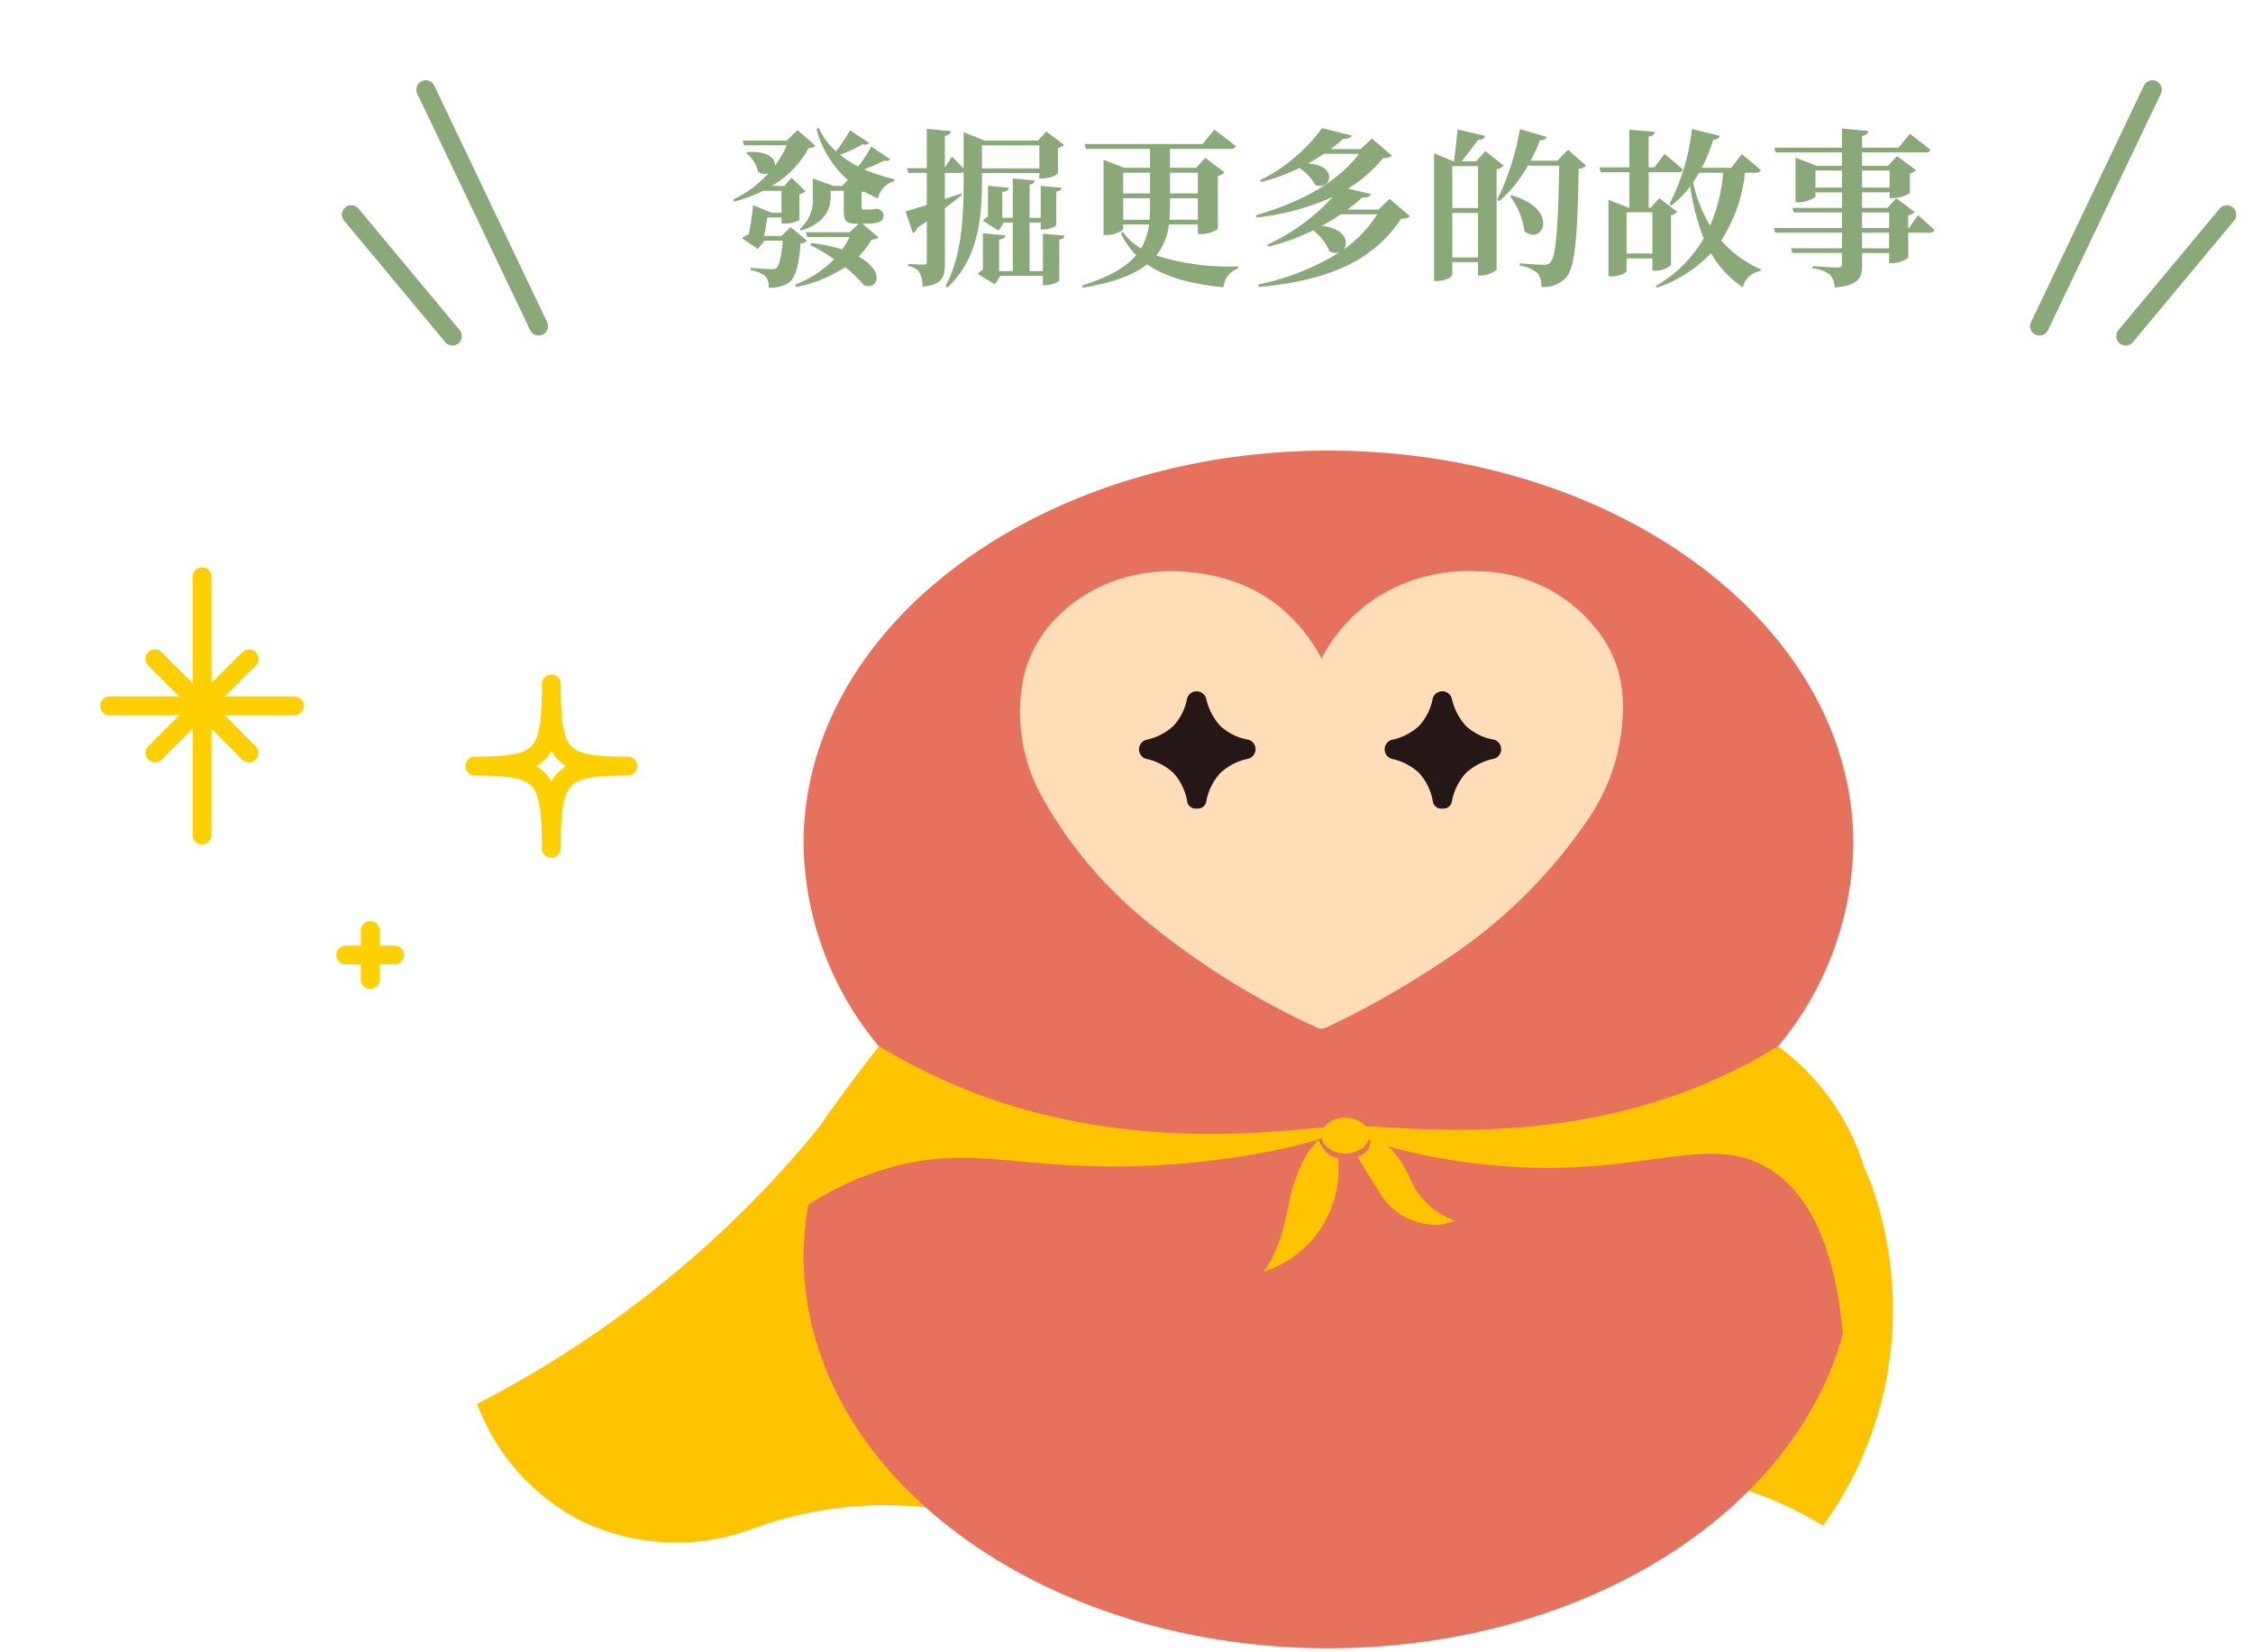 <svg xmlns="http://www.w3.org/2000/svg" xmlns:xlink="http://www.w3.org/1999/xlink" width="240" height="176" viewBox="0 0 240 176">
  <defs>
    <clipPath id="clip-path">
      <rect id="Rectangle_16250" data-name="Rectangle 16250" width="240" height="176" transform="translate(-1320 -9902)" fill="#fcfbf9"/>
    </clipPath>
    <clipPath id="clip-path-2">
      <rect id="Rectangle_16247" data-name="Rectangle 16247" width="204.637" height="29.348" fill="none" stroke="#89a978" stroke-width="2"/>
    </clipPath>
    <clipPath id="clip-path-3">
      <rect id="Rectangle_16248" data-name="Rectangle 16248" width="150.816" height="127.568" fill="none"/>
    </clipPath>
    <clipPath id="clip-path-4">
      <rect id="Rectangle_16249" data-name="Rectangle 16249" width="57.18" height="44.894" fill="#fed000"/>
    </clipPath>
  </defs>
  <g id="story-animation-2-1" transform="translate(1320 9902)" clip-path="url(#clip-path)">
    <g id="Group_11909" data-name="Group 11909">
      <g id="Group_11906" data-name="Group 11906" transform="translate(-2145 -11704)">
        <path id="Path_74376" data-name="Path 74376" d="M-57.78-4.806l-.972.936h-1.854c.126-.594.252-1.35.342-1.962h1.512v.648h.36a3.718,3.718,0,0,0,1.548-.36V-8.316a1.282,1.282,0,0,0,.648-.306l-1.476-1.44-.774.864h-1.332a10.411,10.411,0,0,0,3.906-4.014c.414-.054.594-.108.72-.288l-1.89-1.638-1.17,1.116h-4.68l.162.5h4.536a10.211,10.211,0,0,1-1.26,2.178c.09-.7-.63-1.584-2.916-1.458l-.126.126a3.32,3.32,0,0,1,1.242,1.962,1.237,1.237,0,0,0,1.116.18A12.071,12.071,0,0,1-63.9-7.74l.126.216a16.125,16.125,0,0,0,3.06-1.152h1.962v2.34H-59.8l-1.98-.81c-.054.774-.27,2.178-.45,3.114a3.562,3.562,0,0,0-.738.4l1.692,1.152.72-.882h1.944c-.144,1.656-.378,2.664-.666,2.9a.778.778,0,0,1-.558.126c-.342,0-1.494-.072-2.214-.126v.252a3.113,3.113,0,0,1,1.584.63,1.611,1.611,0,0,1,.342,1.224,3.73,3.73,0,0,0,2.088-.486c.774-.54,1.152-1.872,1.314-4.23a.936.936,0,0,0,.684-.288Zm8.586-8.586a13.588,13.588,0,0,1-1.386,2.124,10.678,10.678,0,0,1-1.926-1.242,16.684,16.684,0,0,0,2.394-1.116c.432.09.576.018.684-.162l-2.016-1.332a17.2,17.2,0,0,1-1.494,2.232,7.268,7.268,0,0,1-1.854-2.5l-.234.126a10.847,10.847,0,0,0,3.348,5.436l-.612.63h-.918l-2.214-.792v1.908A4.065,4.065,0,0,1-56.79-4.626l.126.18c2.79-.864,3.15-2.556,3.15-3.636v-.594h1.4v2.088c0,1.026.126,1.422,1.4,1.422h.2l-.99.9h-4.644l.144.522h4.5A8.219,8.219,0,0,1-52.29-2.43,16.313,16.313,0,0,0-55.566-3.1l-.144.2a18.7,18.7,0,0,1,2.574,1.512,12.168,12.168,0,0,1-4.176,2.718l.126.234A14.575,14.575,0,0,0-51.966-.54,13.114,13.114,0,0,1-49.95,1.4c1.6.486,2.16-1.566-.594-3.078a8.84,8.84,0,0,0,1.4-1.8c.414-.036.594-.072.72-.252l-1.71-1.44H-50c1.512,0,2.124-.18,2.124-.9,0-.306-.126-.468-.558-.666l-.09-.018h-.162c-.108.018-.288.036-.378.054a2.3,2.3,0,0,1-.342.018H-50c-.18,0-.216-.054-.216-.234v-1.62c.108-.018.216-.036.288-.054.468.27.954.5,1.458.738A2.375,2.375,0,0,1-46.746-9.7l.036-.2a20.662,20.662,0,0,1-3.24-1.062,20.315,20.315,0,0,0,2.106-.918c.4.072.558,0,.666-.162Zm17.91-.126v2.448H-37.4v-2.448Zm-6.12,2.952h6.12v.576h.36a2.874,2.874,0,0,0,1.62-.522V-13.23a1.2,1.2,0,0,0,.648-.342l-1.89-1.422-.9.972H-37.1l-2.25-.9v3.906c-.5-.594-1.242-1.314-1.242-1.314l-.756,1.188v-3.384c.432-.072.612-.234.648-.5l-2.574-.252v4.194h-2.106l.144.5h1.962v3.42c-1.008.306-1.8.558-2.268.684l.792,2.322a.777.777,0,0,0,.432-.54c.36-.252.72-.486,1.044-.72V-1.1c0,.2-.09.288-.342.288-.324,0-1.638-.072-1.638-.072V-.63a1.563,1.563,0,0,1,1.206.666,3.347,3.347,0,0,1,.324,1.494c2.088-.2,2.376-1.008,2.376-2.43V-6.822c.738-.558,1.35-1.044,1.818-1.4l-.054-.18c-.594.216-1.188.4-1.764.594v-2.772h1.674a.622.622,0,0,0,.324-.09v.936c0,3.618-.144,7.848-1.926,11.214l.2.144C-37.62-1.548-37.4-6.354-37.4-9.756Zm6.5,6.462V-.126h-1.422V-5.292h1.188v.738h.288c.612,0,1.368-.342,1.368-.486V-8.586c.4-.072.522-.2.558-.414l-2.214-.2v3.4h-1.188V-9.342c.378-.072.5-.216.54-.432L-34.11-9.99V-5.8h-1.116V-8.55c.522-.09.666-.234.7-.45l-2.232-.216V-5.94a1.989,1.989,0,0,0-.54.45l1.674,1.062.54-.864h.972V-.126h-1.458V-3.474c.486-.09.648-.234.684-.45L-37.3-4.158V-.27a2.754,2.754,0,0,0-.54.45L-36.018,1.3l.576-.918h4.536v.99h.288c.666,0,1.458-.36,1.458-.5V-3.474c.4-.072.522-.216.558-.432Zm8.55-1.494V-7.884h2.862v.864c0,.5-.018.972-.054,1.422Zm2.862-5v2.2h-2.862v-2.2Zm5.094,0v2.2h-2.97v-2.2Zm-3.024,5c.036-.468.054-.972.054-1.476v-.81h2.97V-5.6Zm3.024.5v1.026h.36a3.313,3.313,0,0,0,1.764-.522v-5.67a1.1,1.1,0,0,0,.7-.378l-2.034-1.548-.972,1.062h-2.79V-13.14h6.5c.252,0,.45-.09.5-.288-.864-.72-2.268-1.764-2.268-1.764l-1.26,1.53H-26.46l.144.522h6.822v2.016H-22.23l-2.214-.864V-3.96h.306c.864,0,1.782-.468,1.782-.666v-.468H-19.6a6.912,6.912,0,0,1-.846,2.556A6.329,6.329,0,0,1-22.392-4.3l-.2.18a8.668,8.668,0,0,0,1.62,2.3c-1.062,1.278-2.844,2.3-5.76,3.24l.09.216C-23.328,1.1-21.186.252-19.8-.846-17.73.612-14.958,1.26-11.664,1.6a2.274,2.274,0,0,1,1.548-2V-.63a25.436,25.436,0,0,1-8.712-1.152,6.567,6.567,0,0,0,1.35-3.312ZM4.716-6.174A13.642,13.642,0,0,1,1.1-2.394c.63-.7.27-2.286-2.3-2.538.72-.4,1.4-.81,2.034-1.242ZM6.03-7.812,4.842-6.678H1.548c.558-.432,1.08-.846,1.548-1.278.612,0,.864-.144.954-.378L1.584-8.91a14.567,14.567,0,0,0,3.744-3.24,1.5,1.5,0,0,0,.954-.27L4.14-14.238,2.952-13.122h-3.2A16.869,16.869,0,0,0,1.062-14.2c.594,0,.846-.144.936-.36l-3.168-.792A18.293,18.293,0,0,1-7.776-9.792l.126.18a20.589,20.589,0,0,0,4.068-1.494,5.328,5.328,0,0,1,1.692,1.8c1.728.666,2.466-2.142-.774-2.268.612-.342,1.17-.684,1.71-1.044H2.772C.45-9.576-3.312-7.506-8.226-6.066l.108.234a26.658,26.658,0,0,0,8.1-2.2A21.91,21.91,0,0,1-6.984-2.934l.108.2A22.5,22.5,0,0,0-2.124-4.464,5.542,5.542,0,0,1-.378-2.232,1.381,1.381,0,0,0,.7-2.124,27.193,27.193,0,0,1-7.974,1.314l.09.252C-.162.864,4.374-1.4,7.254-5.688c.5-.036.792-.09.936-.288Zm6.678,6.228V-6.318h2.736v4.734Zm2.736-9.72V-6.84H12.708V-11.3Zm.774-1.6-.954,1.08H13.7c.576-.7,1.278-1.638,1.746-2.268.414,0,.666-.126.738-.432l-2.916-.7c-.09,1.008-.252,2.412-.378,3.4H12.78l-2.016-.846V.936h.324c.864,0,1.62-.45,1.62-.684V-1.08h2.736V.342h.306a2.78,2.78,0,0,0,1.674-.594V-10.98a1.294,1.294,0,0,0,.756-.378Zm8.82-.144L23.9-11.88H21.042a18.629,18.629,0,0,0,1.008-2.178c.414,0,.63-.126.7-.36l-2.844-.828a26.78,26.78,0,0,1-2.43,7.524l.234.144a13.753,13.753,0,0,0,3.042-3.78H24.1c-.126,6.138-.306,9.72-.972,10.332a.86.86,0,0,1-.666.234c-.468,0-1.71-.09-2.574-.162L19.872-.7A3.719,3.719,0,0,1,21.78.09a1.99,1.99,0,0,1,.4,1.476A3.3,3.3,0,0,0,24.8.594c.99-1.062,1.242-4.356,1.368-11.61a1.206,1.206,0,0,0,.792-.342ZM18.864-8.1a7.943,7.943,0,0,1,1.53,3.726c1.908,1.6,3.87-2.286-1.386-3.834ZM31.266-2V-6.39H34.02V-2ZM36-6.084a1.1,1.1,0,0,0,.666-.36l-1.908-1.44L33.84-6.876h-.216v-3.78h3.15c.252,0,.45-.09.5-.288-.738-.666-1.962-1.656-1.962-1.656l-1.08,1.422h-.612v-3.276c.486-.072.63-.252.648-.5l-2.7-.234v4.014h-3.2l.144.522h3.06v3.78H31.5l-2.16-.846V.432h.342c.972,0,1.584-.432,1.584-.576V-1.476H34.02V-.162h.342A2.636,2.636,0,0,0,36-.756ZM41.562-10.6a18.225,18.225,0,0,1-1.386,5.634,15.036,15.036,0,0,1-1.818-4.608c.216-.324.432-.666.63-1.026Zm3.474,0c.27,0,.468-.09.522-.288-.774-.684-2.016-1.692-2.016-1.692l-1.116,1.458h-3.15A18.823,18.823,0,0,0,40.5-14.112c.4-.018.63-.18.7-.414l-2.97-.738a22.489,22.489,0,0,1-2.394,7.992l.216.162a11.265,11.265,0,0,0,2-2.034A23.786,23.786,0,0,0,39.492-3.6,13.913,13.913,0,0,1,34.38,1.458l.126.18a14.086,14.086,0,0,0,5.76-3.672A10.714,10.714,0,0,0,43.65,1.6,2.246,2.246,0,0,1,45.522-.126l.054-.18a12.019,12.019,0,0,1-4.23-3.078A16.334,16.334,0,0,0,43.884-10.6Zm14.2,8.046h-2.88V-4.212h2.88Zm-2.88-3.816h2.88v1.656h-2.88ZM51.39-9.018v-1.818h2.826v1.818Zm7.9-1.818v1.818H56.358v-1.818Zm2.07,6.12h-.09v-1.35a1.1,1.1,0,0,0,.684-.36L59.994-7.884l-.936,1.026h-2.7V-8.514h2.934V-7.9h.378a3.466,3.466,0,0,0,1.782-.54V-10.53a1.132,1.132,0,0,0,.648-.342l-2.016-1.494-.972,1.026H56.358v-1.422h6.768c.27,0,.468-.09.5-.288-.846-.7-2.178-1.692-2.178-1.692l-1.206,1.476H56.358v-1.26c.45-.072.63-.252.648-.522l-2.79-.27v2.052H47l.162.5h7.056v1.422H51.534L49.266-12.2v4.752h.288c.864,0,1.836-.45,1.836-.63v-.432h2.826v1.656H48.924l.162.486h5.13v1.656H46.962l.144.5h7.11v1.656H48.78l.162.5h5.274V-.846c0,.234-.126.342-.45.342C53.334-.5,51.1-.648,51.1-.648V-.4A3.284,3.284,0,0,1,52.938.27a2.023,2.023,0,0,1,.5,1.35C56,1.4,56.358.63,56.358-.792v-1.26h2.88v1.08h.342a2.926,2.926,0,0,0,1.692-.576V-4.212h2.3c.252,0,.432-.09.486-.288-.648-.63-1.746-1.584-1.746-1.584Z" transform="translate(967 1831)" fill="#89a978"/>
        <g id="Group_11903" data-name="Group 11903" transform="translate(860 1810)">
          <g id="Group_11902" data-name="Group 11902" clip-path="url(#clip-path-2)">
            <line id="Line_216" data-name="Line 216" x2="12.028" y2="25.196" transform="translate(10.352 1.546)" fill="none" stroke="#89a978" stroke-linecap="round" stroke-linejoin="round" stroke-width="2"/>
            <line id="Line_217" data-name="Line 217" x2="10.783" y2="12.943" transform="translate(2.417 14.859)" fill="none" stroke="#89a978" stroke-linecap="round" stroke-linejoin="round" stroke-width="2"/>
            <line id="Line_218" data-name="Line 218" x1="12.028" y2="25.196" transform="translate(182.257 1.546)" fill="none" stroke="#89a978" stroke-linecap="round" stroke-linejoin="round" stroke-width="2"/>
            <line id="Line_219" data-name="Line 219" x1="10.783" y2="12.943" transform="translate(191.436 14.859)" fill="none" stroke="#89a978" stroke-linecap="round" stroke-linejoin="round" stroke-width="2"/>
          </g>
        </g>
        <g id="Group_11905" data-name="Group 11905" transform="translate(875.828 1850)">
          <g id="Group_11904" data-name="Group 11904" transform="translate(0 0)" clip-path="url(#clip-path-3)">
            <path id="Path_74338" data-name="Path 74338" d="M42.825,0A114.542,114.542,0,0,1,28.268,17.605,115.185,115.185,0,0,1,0,38.086a23.039,23.039,0,0,0,10.961,12.4,23.3,23.3,0,0,0,18.292.936A40.843,40.843,0,0,1,62.6,53.662a143.383,143.383,0,0,0,15.069.174,144.136,144.136,0,0,0,28.922-4.158,35.983,35.983,0,0,1,12.456-4.035,38.11,38.11,0,0,1,24.321,5.423,39.492,39.492,0,0,0,6.634-15,39.913,39.913,0,0,0-1.483-21.344,38.542,38.542,0,0,0-9.1-13.706L42.825,0" transform="translate(0 63.447)" fill="#ffc400"/>
            <path id="Path_74339" data-name="Path 74339" d="M111.824,41.848C111.824,18.735,86.791,0,55.912,0S0,18.735,0,41.848A34.325,34.325,0,0,0,8.3,63.784,34.323,34.323,0,0,0,0,85.721c0,23.111,25.033,41.848,55.912,41.848s55.912-18.736,55.912-41.848a34.323,34.323,0,0,0-8.3-21.937,34.325,34.325,0,0,0,8.3-21.937" transform="translate(34.77 0)" fill="#e6715d"/>
            <path id="Path_74340" data-name="Path 74340" d="M15.938,0A67.046,67.046,0,0,0,22.8,3.594c21.18,9.583,42.232,4,42.373,5.142.082.664-6.932,2.92-17.221,3.773C31.9,13.84,26.813,10.189,17.1,12.925c-4.264,1.2-10.48,3.93-17.1,11.083,2.308-4.2,4.99-8.671,8.1-13.294,2.628-3.9,5.265-7.47,7.834-10.714" transform="translate(26.878 63.447)" fill="#ffc400"/>
            <path id="Path_74341" data-name="Path 74341" d="M45.421,0a57.088,57.088,0,0,1-6.858,3.594C19.122,12.159.181,7.431,0,8.808c-.1.757,5.564,2.782,13.41,3.7,16.881,1.979,24.03-3.556,30.852.417,3.418,1.99,7.4,6.737,8.216,19.553C53.294,30.918,58,21.527,53.971,11.1A25.27,25.27,0,0,0,45.421,0" transform="translate(93.154 63.447)" fill="#ffc400"/>
            <path id="Path_74342" data-name="Path 74342" d="M0,14.063C1.585,11.922,2.107,9.51,2.647,7.1A16.112,16.112,0,0,1,4.738,1.361C5.046.91,5.414.5,5.811,0,6.3.992,6.831,1.8,7.922,1.97A11.441,11.441,0,0,1,0,14.063" transform="translate(83.775 73.392)" fill="#ffc400"/>
            <path id="Path_74343" data-name="Path 74343" d="M10.271,9.125a5.606,5.606,0,0,1-3.62.148,6.766,6.766,0,0,1-4.1-2.914C1.676,5.025.873,3.646,0,2.224,1.157,1.947,1.456,1.109,1.4,0A6.5,6.5,0,0,1,4.38,2.389a10.4,10.4,0,0,1,1.205,2.1,7.973,7.973,0,0,0,4.29,4.354c.107.05.212.106.316.162.014.008.021.032.079.124" transform="translate(93.766 72.963)" fill="#ffc400"/>
            <path id="Path_74344" data-name="Path 74344" d="M5.089,1.9c0,1.051-1.139,1.9-2.545,1.9S0,2.952,0,1.9,1.139,0,2.545,0,5.089.851,5.089,1.9" transform="translate(89.925 71.061)" fill="#ffc400"/>
            <path id="Path_74345" data-name="Path 74345" d="M32.154,9.3a17.107,17.107,0,0,1,5.822-6.454A18.2,18.2,0,0,1,48.708.019,16.185,16.185,0,0,1,61.39,6.134a12.584,12.584,0,0,1,2.85,7.59,21.107,21.107,0,0,1-3.761,12.8A54.344,54.344,0,0,1,45.806,41.087,97.64,97.64,0,0,1,32.7,48.6a1.1,1.1,0,0,1-1.084,0,82.551,82.551,0,0,1-17.469-10.78A46.139,46.139,0,0,1,2.567,24.4a18.506,18.506,0,0,1-2.13-13.19C2.041,4.327,9.251-.409,17.107.028c6.928.385,11.754,3.491,14.849,8.917.046.08.091.162.2.351" transform="translate(57.797 12.833)" fill="#ffddb8"/>
            <path id="Path_74346" data-name="Path 74346" d="M.748,7.194a6.149,6.149,0,0,1,2.912,1.5,6.027,6.027,0,0,1,1.477,3.061.888.888,0,0,0,1.013.731.9.9,0,0,0,1.007-.731A6.156,6.156,0,0,1,8.664,8.7a6.193,6.193,0,0,1,3-1.522,1.055,1.055,0,0,0,0-2.02,5.85,5.85,0,0,1-3-1.463A6.406,6.406,0,0,1,7.146.749a1.056,1.056,0,0,0-2.021,0A5.921,5.921,0,0,1,3.641,3.71,6.1,6.1,0,0,1,.748,5.174a1.056,1.056,0,0,0,0,2.021" transform="translate(96.673 25.635)" fill="#231815"/>
            <path id="Path_74347" data-name="Path 74347" d="M.748,7.194a6.149,6.149,0,0,1,2.912,1.5,6.027,6.027,0,0,1,1.477,3.061.888.888,0,0,0,1.013.731.9.9,0,0,0,1.008-.731A6.156,6.156,0,0,1,8.664,8.7a6.193,6.193,0,0,1,3-1.522,1.055,1.055,0,0,0,0-2.02,5.85,5.85,0,0,1-3-1.463A6.406,6.406,0,0,1,7.146.749a1.056,1.056,0,0,0-2.021,0A5.921,5.921,0,0,1,3.641,3.71,6.1,6.1,0,0,1,.748,5.174a1.056,1.056,0,0,0,0,2.021" transform="translate(70.506 25.635)" fill="#231815"/>
          </g>
        </g>
      </g>
      <g id="Group_11908" data-name="Group 11908" transform="translate(-1309.317 -9841.563)">
        <g id="Group_11907" data-name="Group 11907" transform="translate(0 0)" clip-path="url(#clip-path-4)">
          <path id="Path_74348" data-name="Path 74348" d="M280.15,97.3a1,1,0,0,0-1,1c0,3.446-.178,5.633-1.087,6.611-.781.84-2.363,1.138-6.045,1.138a1,1,0,1,0,0,2.009c3.682,0,5.264.3,6.045,1.138.909.978,1.087,3.165,1.087,6.611a1,1,0,0,0,2.009,0c0-3.446.178-5.633,1.087-6.611.781-.84,2.363-1.138,6.045-1.138a1,1,0,1,0,0-2.009c-3.682,0-5.264-.3-6.045-1.138-.909-.978-1.087-3.165-1.087-6.611a1,1,0,0,0-1-1m-1.587,9.759a4.235,4.235,0,0,0,.966-.775,4.366,4.366,0,0,0,.621-.858,4.362,4.362,0,0,0,.62.858,4.243,4.243,0,0,0,.966.775,4.247,4.247,0,0,0-.966.775,4.365,4.365,0,0,0-.62.858,4.369,4.369,0,0,0-.621-.858,4.239,4.239,0,0,0-.966-.775" transform="translate(-232.112 -85.889)" fill="#fed000"/>
          <path id="Path_74349" data-name="Path 74349" d="M20.666,203H1a1,1,0,0,0,0,2.009H20.666a1,1,0,0,0,0-2.009" transform="translate(0 -189.254)" fill="#fed000"/>
          <path id="Path_74350" data-name="Path 74350" d="M69.5,107.2a1,1,0,0,0-1,1v27.5a1,1,0,0,0,2.009,0v-27.5a1,1,0,0,0-1-1" transform="translate(-58.664 -107.201)" fill="#fed000"/>
          <path id="Path_74351" data-name="Path 74351" d="M44.621,168.107a1,1,0,0,0-.71.294L33.894,178.417a1,1,0,0,0,1.421,1.421l10.016-10.016a1,1,0,0,0-.71-1.715" transform="translate(-28.778 -159.365)" fill="#fed000"/>
          <path id="Path_74352" data-name="Path 74352" d="M34.6,168.107a1,1,0,0,0-.71,1.715l10.016,10.016a1,1,0,0,0,1.421-1.421L35.315,168.4a1,1,0,0,0-.71-.294" transform="translate(-28.778 -159.365)" fill="#fed000"/>
          <path id="Path_74353" data-name="Path 74353" d="M181.425,18.1h-5.2a1,1,0,0,0,0,2.009h5.2a1,1,0,1,0,0-2.009" transform="translate(-150.075 22.183)" fill="#fed000"/>
          <path id="Path_74354" data-name="Path 74354" d="M194.332,0a1,1,0,0,0-1,1V6.2a1,1,0,0,0,2.009,0V1a1,1,0,0,0-1-1" transform="translate(-165.58 37.689)" fill="#fed000"/>
        </g>
      </g>
    </g>
  </g>
</svg>
